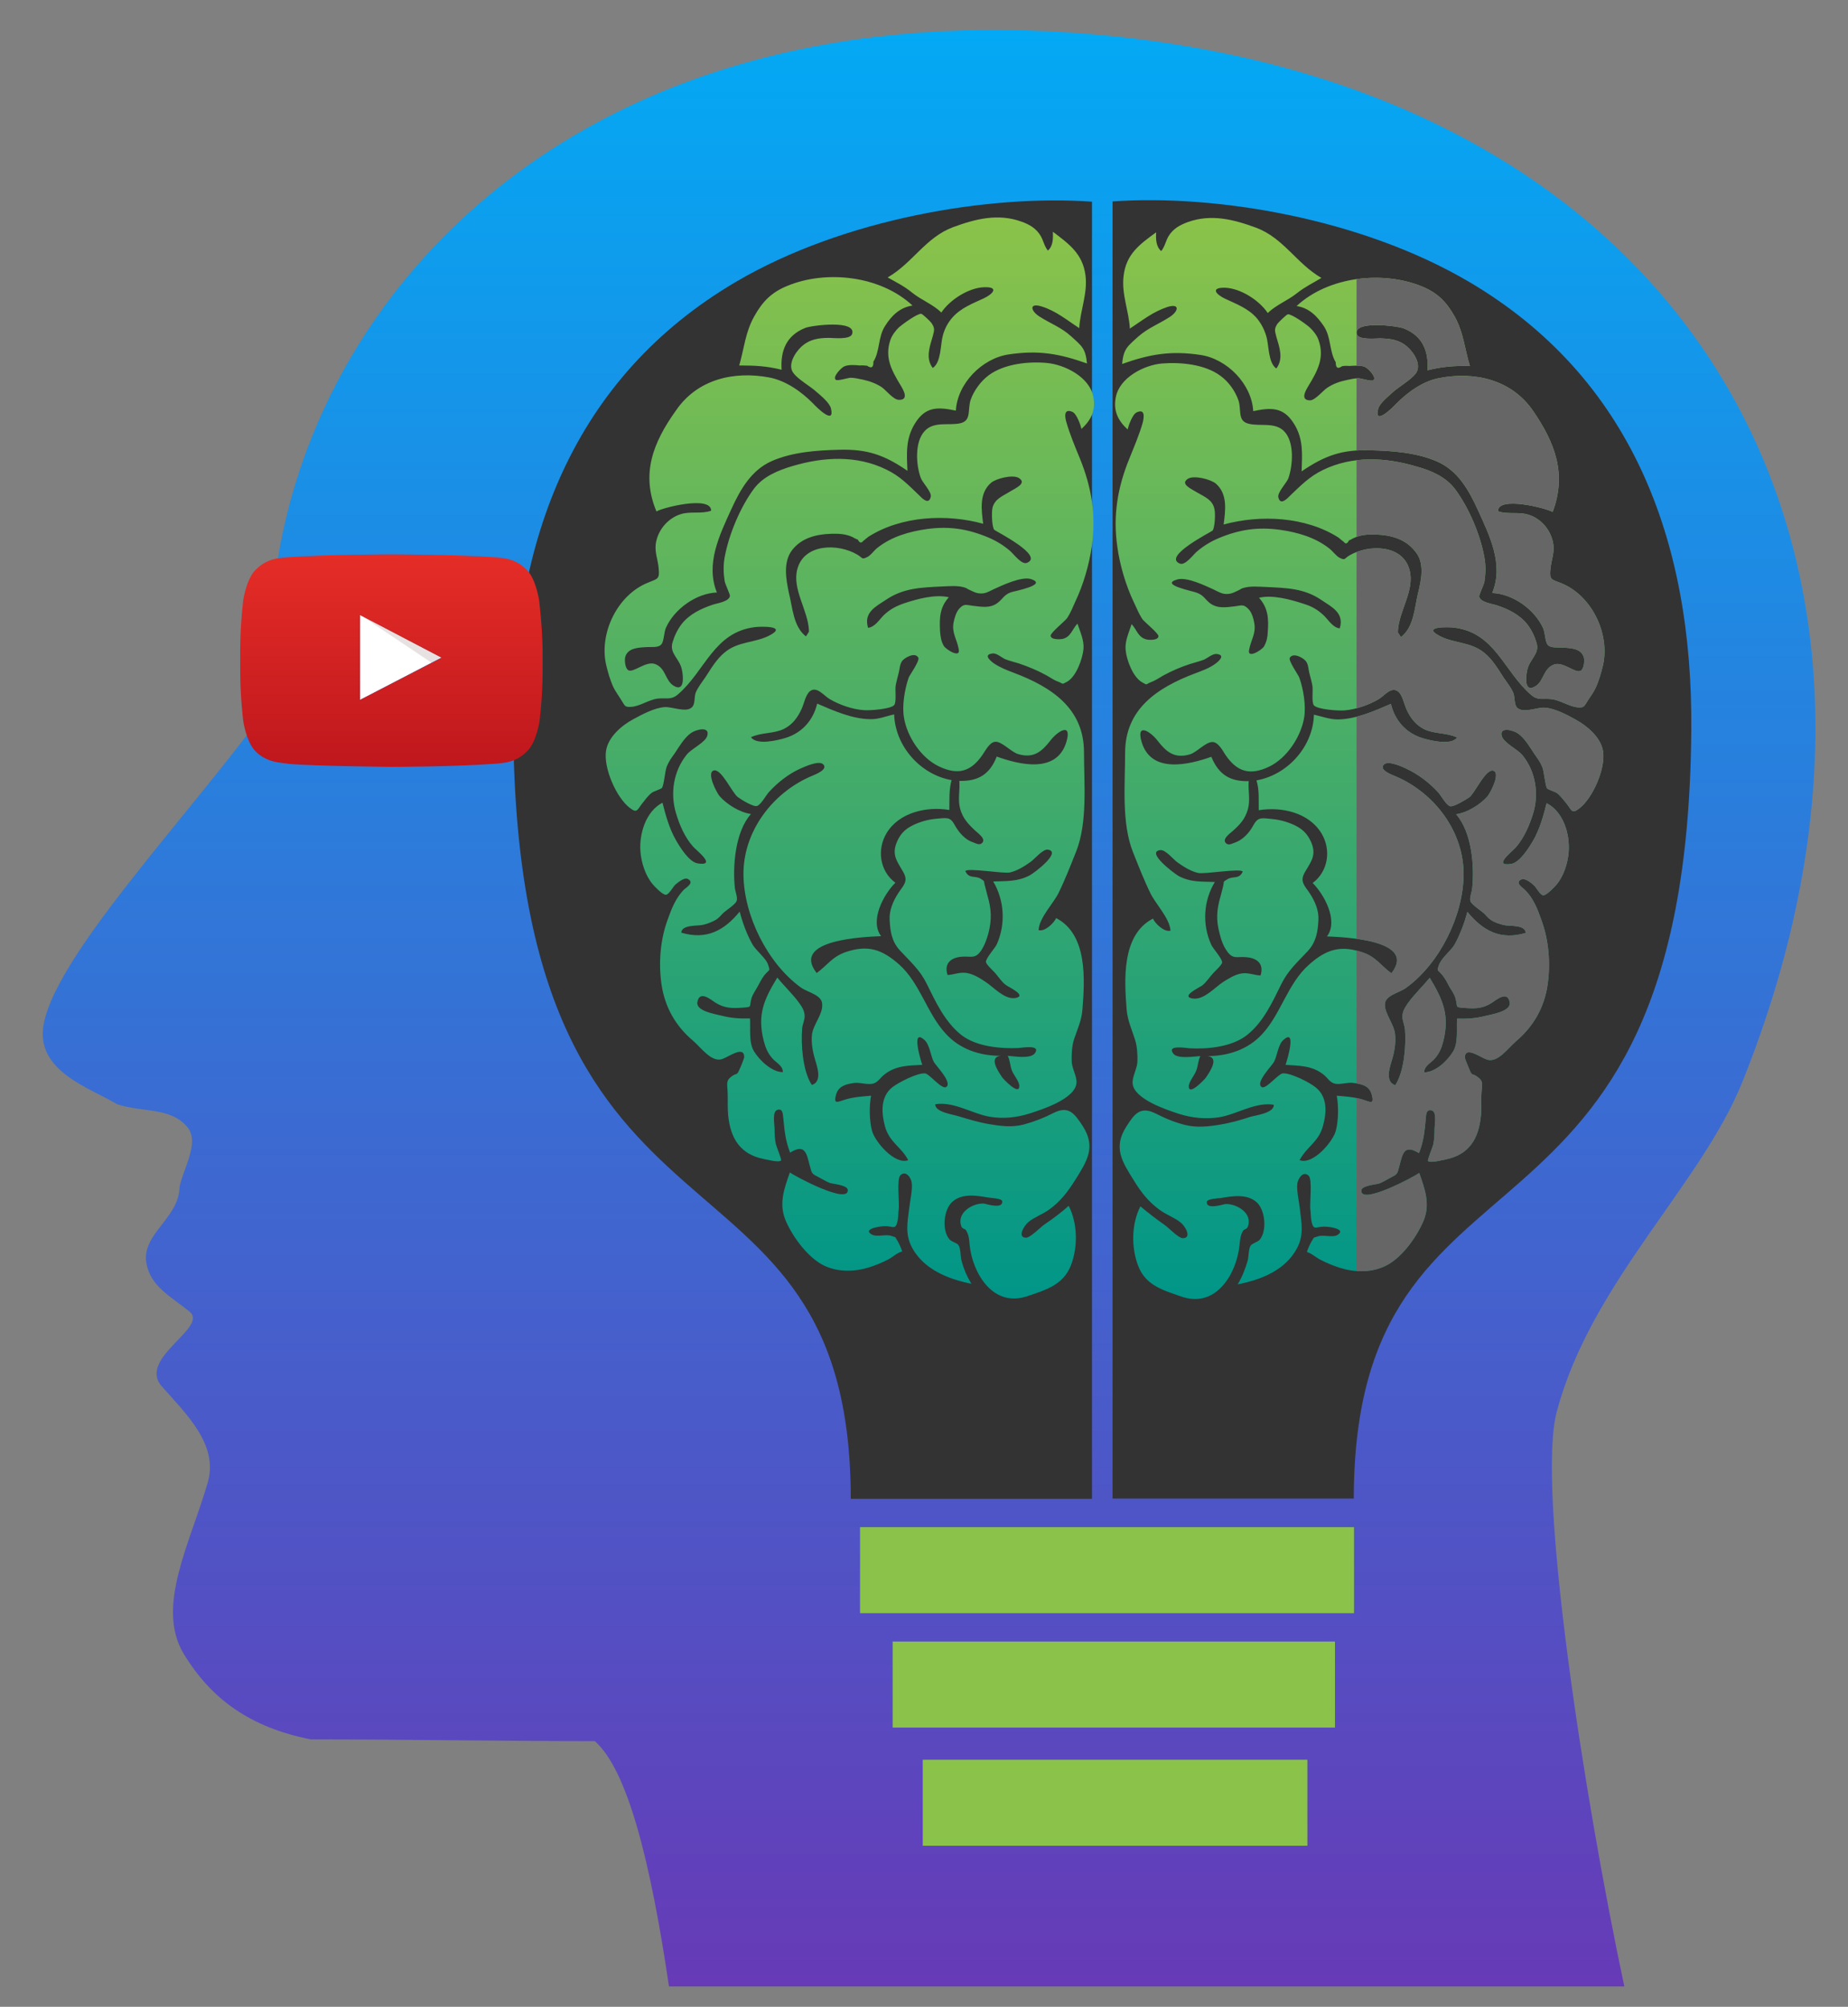 <?xml version="1.0" encoding="utf-8"?>
<!-- Generator: Adobe Illustrator 22.1.0, SVG Export Plug-In . SVG Version: 6.00 Build 0)  -->
<svg version="1.1" id="Layer_1" xmlns="http://www.w3.org/2000/svg" xmlns:xlink="http://www.w3.org/1999/xlink" x="0px" y="0px"
	 viewBox="0 0 737 800" style="enable-background:new 0 0 737 800;" xml:space="preserve">
<rect x="0" y="0" width="737" height="800" fill="#808080" stroke="none"/>
<style type="text/css">
	.st0{fill:url(#SVGID_1_);}
	.st1{fill:#8BC34A;}
	.st2{fill:#333333;}
	.st3{fill:url(#SVGID_2_);}
	.st4{fill:url(#SVGID_3_);}
	.st5{clip-path:url(#SVGID_5_);fill:#666666;}
	.st6{fill:#FFFFFF;}
	.st7{fill:url(#SVGID_6_);}
	.st8{opacity:0.12;fill-rule:evenodd;clip-rule:evenodd;fill:#420000;}
</style>
<linearGradient id="SVGID_1_" gradientUnits="userSpaceOnUse" x1="370.5" y1="791.908" x2="370.5" y2="12">
	<stop  offset="0" style="stop-color:#673AB7"/>
	<stop  offset="1" style="stop-color:#03A9F4"/>
</linearGradient>
<path class="st0" d="M695,431c83.9-209.7-18.6-392.2-250.5-416.5c-204.8-21.4-318.7,94.9-334.7,215c-1.7,12.9,0,25.7,6.1,39.1
	c-28.1,43.9-92.9,108.7-98.5,139.8C14,427.1,36,433.7,46.7,440.2c10.2,3.4,21.3,1,28.1,9.2c4.9,6.1-1.7,16.3-3.2,23.8
	c-0.2,12.4-14.8,18.4-13.3,29.9c1.5,9.7,9.7,13.6,17.2,19.7c8,6.3-20.4,18.4-11.2,29.6c9.5,10.9,23.3,23.5,18.4,39.1
	c-7,24-20.6,49-9.5,67.7c11.2,18.4,26.7,29.4,50.7,34.2c37.6,0,75.4,0.7,113.3,0.7c13.1,11.4,22.3,48.3,29.6,97.8
	c127.1,0,254.2,0,381,0c-16-75.2-35.2-199-26.9-229.3C634.6,511.1,678.5,472.3,695,431z"/>
<g>
	<g>
		<path class="st1" d="M368,735.8c0-11.4,0-22.9,0-34.3c51.1,0,102.3,0,153.4,0c0,11.4,0,22.9,0,34.3
			C470.3,735.8,419.1,735.8,368,735.8z"/>
		<path class="st1" d="M356,654.4c58.8,0,117.6,0,176.4,0c0,11.4,0,22.9,0,34.3c-58.8,0-117.6,0-176.4,0
			C356,677.3,356,665.8,356,654.4z"/>
		<path class="st1" d="M343,643.1c0-11.4,0-22.9,0-34.3c65.7,0,131.4,0,197,0c0,11.4,0,22.9,0,34.3
			C474.3,643.1,408.7,643.1,343,643.1z"/>
		<path class="st2" d="M539.9,597.4c-32.1,0-64.1,0-96.2,0c0-59.2,0-473.8,0-517.1c41.1-2.9,98.9,6.7,141.9,31.9
			c64.8,38,89.6,103,88.9,179.1C672.8,514.3,540.1,445,539.9,597.4z"/>
		<path class="st2" d="M204.7,291.4c-0.7-76.1,24.2-141.1,88.9-179.1c43-25.2,100.8-34.8,141.9-31.9c0,43.3,0,457.8,0,517.1
			c-32.1,0-64.1,0-96.2,0C339.2,445,206.5,514.3,204.7,291.4z"/>
	</g>
</g>
<linearGradient id="SVGID_2_" gradientUnits="userSpaceOnUse" x1="541.842" y1="517.874" x2="541.842" y2="86.698">
	<stop  offset="0" style="stop-color:#009688"/>
	<stop  offset="1" style="stop-color:#8BC34A"/>
</linearGradient>
<path class="st3" d="M611.4,163.8c-8.5-12.4-23.1-15.8-37.3-13.1c-6.6,1.2-12.8,5.7-17.4,10.4c-1.3,1.4-8.8,8.8-7.1,2
	c0.5-2.3,4.2-5.2,5.7-6.6c2.6-2.4,7.2-4.9,9.3-7.6c2.4-3.2-0.4-8-3.2-10.5c-3.3-3-6.9-3.4-11.1-3.5c-1.6,0-8.3,0.7-9.1-1.5
	c-2-5.8,16-3.5,18.6-2.5c7.6,3,10,9.1,9.5,16.7c6.1-1.5,10.6-1.8,16.9-1.7c-2.1-6.9-2.5-13.2-6-19.6c-3.3-5.9-6.8-9.5-13.1-12.1
	c-15.7-6.4-37.3-4-50,7.8c5.1,0.8,8.2,4.1,10.9,8.1c2.9,4.4,2.1,10,4.7,14.3c0,2.3,0.8,2.8,2.5,1.6c1-0.2,1.9-0.2,2.9-0.1
	c1.8-0.1,4.6-0.4,6.3,0.4c1.3,0.6,4.8,4.2,3.3,5.3c-0.7,0.6-4.9-0.8-5.9-0.8c-1.6,0-3.2,0.4-4.7,0.7c-2.9,0.6-5.4,1.5-7.8,3.1
	c-1.7,1.1-4.7,4.9-6.8,5c-4.2,0-1.7-4.1-0.6-5.9c3.5-5.8,6.4-11,4-18c-0.6-1.9-2.1-3.8-3.5-5.1c-1.4-1.3-7.3-5.5-8.8-5.3
	c-0.6,0.1-3.7,3.2-4.1,3.7c-1.3,2-1.2,2.6-0.5,5.2c1.2,4.1,3,8.8,0,12.7c-3.3-2.3-2.9-9.3-4-12.9c-0.8-2.7-2.1-5.2-3.9-7.3
	c-3.4-3.8-8-5.5-12.5-7.6c-3.8-1.8-5.9-4.5-0.1-4.4c6.2,0.2,13.7,5,17.1,10.1c3.2-3.2,8-5,11.6-7.9c3.3-2.6,6.3-4,9.8-6.1
	c-9.9-5.7-15.1-15.9-26-20c-8.9-3.3-17.9-5.6-27.2-2.3c-3.3,1.2-6,2.7-7.8,5.7c-1.1,1.9-1.5,4.2-2.9,5.9c-2.1-1.8-2.2-4.9-2-7.5
	c-6.6,4.8-12,8.7-13,17.4c-0.9,7.2,2.1,13.9,2.5,21c5-3.3,9.2-6.7,14.9-8.6c5-1.6,4.7,1.5,1.1,3.9c-4.3,2.8-8.9,4.5-12.8,8
	c-4.3,3.9-5.7,4.8-6.3,10.8c11-3.9,19.4-5.4,31.3-3.6c10.6,1.6,20.4,11.6,21,22.4c7.2-1.5,12.1-1.7,16.3,5.1
	c3.8,6.1,3.2,12.1,3,18.9c9.3-6.3,16-8.7,27.2-8.4c8.9,0.2,18.7,0.9,26.9,4.5c8.2,3.6,12.6,11.4,16.2,19.3
	c4.7,10.3,10.4,21.8,5.7,33.1c8.2,0.3,16.9,6.5,20.3,14c0.8,1.7,0.8,5.4,1.8,6.6c1.2,1.5,4.2,1,6.6,1.2c3,0.2,6.7,0.4,7.8,3.7
	c0.4,1.2,0.2,4.7-1.2,5.5c-2.1,1.2-7-3.8-10.6-2.5c-4.4,1.6-4,6.6-7.5,8.7c-4.4,2.7-3.9-3.6-3.2-6.6c1-4.4,5-6.3,3.7-10.7
	c-0.8-2.7-2-5.2-3.7-7.4c-3.1-3.9-7.6-6.1-12.2-7.6c-1.8-0.6-6.6-1.2-7-3.5c-0.1-0.6,1.9-4.7,2.1-5.9c0.5-3.3,0.6-6.4,0-9.6
	c-1.6-9.1-6.2-19.9-11.7-27.3c-3.7-4.9-9.5-7.4-15.3-9c-12.5-3.7-25.6-4.4-37.5,1.4c-5.3,2.6-8.6,6-12.8,10
	c-1.3,1.3-4.1,4.4-4.9,0.8c-0.4-1.9,3.3-5.7,4-7.5c1.8-5.1,2.5-14.4-1.6-18.7c-3.7-3.9-9.7-1.9-14.3-3.1c-4.5-1.1-2.7-5.5-4-9.3
	c-1.3-3.8-4-7.5-7.2-9.8c-6.2-4.6-15.9-5.5-23.3-4.9c-7.1,0.6-16.9,5.6-18.4,13.4c-1.1,5.5,0.9,9.4,4.7,12.9c0.4-1.6,1.9-6,3.6-6.8
	c3.4-1.6,3,1.8,2.4,4.2c-1.4,4.8-3.4,9.5-5.3,14.2c-4.7,11.5-6.6,22.7-4.8,35.2c1,7.3,3.4,15.4,6.5,21.9c1.1,2.3,2,4.6,3.4,6.8
	c0.9,1.3,6.5,5.7,6.5,6.9c0,1.7-3.8,1.6-4.8,1.3c-3.3-0.8-3.8-3.8-5.9-6.1c-1.1,3.4-2.7,6.6-2.4,10.2c0.3,3.9,2.9,11,6.6,13
	c2.3,1.3,1.2,0.8,3.6-0.1c1.6-0.6,3.3-1.7,4.8-2.6c3.5-1.9,7-3.4,10.7-4.6c1.9-0.6,3.6-1,5.5-1.7c1.4-0.6,3.4-2.4,5-2.3
	c3.5,0.3,1.5,2.5-0.4,3.9c-2.5,1.8-5.1,2.7-8,3.8c-15.1,5.7-28,14.2-28,31.7c0,12.4-1.5,27.8,3.1,39.5c2.2,5.5,4.4,11.2,7,16.5
	c2.1,4.3,7.7,10,8,14.9c-2.5,0.7-6.1-2.8-7-4.8c-12.6,6.5-11.4,24.6-10.5,36.2c0.4,4.6,2.1,8,3.4,12.2c0.8,2.5,1,6,0.9,8.6
	c-0.1,2.9-2.2,6.2-1.9,8.8c0.6,6.2,13.7,10.5,18.7,12.1c5.1,1.6,10.5,2.1,15.8,1.3c7.2-1.2,14.4-6.2,21.8-5c0.2,3.3-7.2,4.2-9.3,4.8
	c-3.9,1.3-7.8,2.4-12,3.1c-4.7,0.8-9.3,1.3-13.9,0.2c-4.1-1-8-2.6-11.7-4.5c-6.3-3.2-8.6-0.1-11.9,5.1c-5.4,8.4-1.7,14,3,21.5
	c2.9,4.7,5.8,8.5,10.4,11.8c2.6,1.9,5.9,3,8.3,5c1.9,1.5,4.5,6.2,0.8,6.2c-1.7,0-5.6-4.1-7-5.1c-3.4-2.4-6.7-4.9-9.9-7.6
	c-3.6,7-3.7,16.4-0.9,23.7c3.1,8.2,10.6,9.9,18.2,12.6c-1.1-0.4,0.3,0.1,0.1,0c13.3,3.8,21-9.9,22.1-20.7c0.3-2.5,0.3-3.8,1.4-5.8
	c0.4-0.8,1.4-0.5,1.9-1.6c2.2-5.5-4.6-9.4-9-9.1c-0.8,0.1-7.7,2.4-7.3-0.9c0.1-1.2,4.5-1.4,5.5-1.5c4.7-0.8,10.5-1.8,14.4,1.7
	c3.3,3,4.2,11.2,1.2,14.9c-0.9,1-2.9,1.4-3.6,2.3c-0.9,1.3-0.8,4.4-1.2,6c-1,3.4-2.2,6.5-4,9.5c9.2-1.8,19.1-5.6,23.7-14.5
	c2.8-5.2,1.7-10.1,1.1-15.6c-0.3-2.9-1.4-7.3-1-10.2c0.3-1.9,2.3-5.1,4.5-3c1.6,1.5,0.3,11.1,0.7,13.7c0.2,1.5,0.1,3.3,0.5,4.8
	c0.8,3.3,1.6,1.9,4.7,1.8c2.4-0.1,9.3,1,5.6,3.3c-1.9,1.2-5.7-0.2-7.9,0.6c-2.4,0.8-1.2,0.2-2.4,1.9c-0.5,0.8-1.7,3.4-1.9,4.3
	c2.2,0.7,3.5,2.2,5.6,3.2c2.3,1.2,5,2.3,7.5,3.1c5.7,1.8,12.1,2,17.7-0.5c6.6-2.9,12.5-11.1,15.4-17.5c3.2-6.9,1-13-1.4-19.8
	c-1.7,1.3-23.4,13-23.1,7c0.1-2,5.9-2.4,7.1-2.8c1.4-0.5,3-1.5,4.3-2.2c3-1.5,2.9-1.5,3.7-4.5c1.3-4.7,1.7-9.3,7.9-5.4
	c1.9-4.8,2.2-8.6,2.7-13.6c0.1-1.5,0.1-4.2,2.5-3.4c2,0.7,1,5.7,1,7.5c0,2.1-0.1,4-0.5,6c-0.3,1.3-2.4,6.2-2.1,6.6
	c0.8,1,5.9-0.4,7.1-0.6c9.2-1.9,13.1-8.1,14-17.4c0.3-2.9,0-5.9,0.2-8.8c0.2-3.8,1-4.9-1.7-6.8c-1.9-1.4-2-0.2-2.9-2.4
	c-0.4-0.9-2-4.7-2-5.2c0-4.8,6.3,0,8.8,0.8c4.3,1.4,8.3-4.5,11.7-7.4c6.9-5.9,11.2-13.4,12.5-22.5c1.2-8.4,0.5-17.5-2.4-25.5
	c-1.6-4.5-3.2-8.8-6.6-12.2c-0.9-0.9-4.3-2.9-1.5-4.2c1.5-0.7,3.9,1.3,4.9,2.2c1.1,0.9,2.5,3.9,3.8,4.1c1.3,0.2,4.7-3.5,5.3-4.2
	c2.9-3.4,4.6-8.7,4.9-13.2c0.5-7-2.1-15.9-8.8-19.3c-1.3,5.1-2.7,10.2-5.3,14.8c-1.6,2.7-5.3,8.8-8.8,9.4c-7.8,1.2,0.6-5.1,1.9-6.7
	c3.2-3.7,5.3-8.6,6.8-13.3c2.4-7.9,1.1-16.8-4.3-23.4c-1.9-2.3-7.4-4.8-8.2-7.6c-1-3.7,4.3-2.5,6.5-1c2.7,1.9,4.7,5.4,6.5,8.1
	c1.3,1.9,2.3,3.1,3.2,5.3c0.7,1.8,1.1,7.3,1.9,8.5c0.4,0.5,3.2,1.3,4,1.9c1.5,1.2,2.6,2.8,3.8,4.2c2.1,2.7,2,4.2,5,1.9
	c5.4-4.1,10.6-16,9.5-22.8c-0.8-5.4-6.2-10-10.7-12.5c-3.6-2-8.4-4.6-12.6-4.9c-2.8-0.2-8.6,2.4-11,0c-1.2-1.3-0.8-4.2-1.5-5.9
	c-0.9-2.1-2.5-4.1-3.8-6c-2.3-3.5-4.4-7.2-7.7-9.9c-5.6-4.6-12.3-3.7-18.1-6.9c-6.9-3.7,3.5-3.5,6-3.2c16.4,2,19.8,17.4,30.7,26.8
	c2.8,2.4,4.5,1.3,8.1,1.7c3.6,0.4,7.2,3.1,10.8,3.3c2.4,0.1,2.2-0.4,3.9-3c1-1.5,2.1-3,2.9-4.7c1.3-2.7,2.3-6.2,3-9.2
	c2.8-12.6-4.6-27.9-16.9-32.7c-3.7-1.4-4.5-1.3-4.1-5.4c0.4-4.2,2-7,0.9-11.4c-1.2-4.8-4.8-8.9-9.6-10.4c-4-1.3-8.4,0-12.2-1.4
	c-0.1-6.2,19.4-1.2,21.8,0.3C624.9,189,620.2,176.6,611.4,163.8z M552.3,400.5c0-3.8,5.7-4.6,8.6-6.8c13.3-9.7,22.6-28.6,22.8-44.8
	c0.2-17.3-11.6-32.8-27.1-39.4c-1.4-0.6-6.8-2.5-4.7-4.7c1.7-1.8,7.5,0.9,9.1,1.7c4.7,2.2,9,5.5,12.5,9.3c1.2,1.3,3.2,5.1,4.8,5.6
	c1.4,0.4,6.4-2.7,7.6-3.5c2.3-1.6,6.7-11.9,9.8-10.6c2.7,1.1-1.3,8.8-2.5,10.2c-2.9,3.3-8.1,6.5-12.5,7.1c6.3,7.1,7.4,20.9,6.4,29.7
	c-0.1,1.3-1.1,3.6-0.7,4.9c0.4,1.4,4.1,3.7,5.3,4.8c0.9,0.8,1.7,1.9,2.7,2.6c1.5,1.1,3.7,1.8,5.5,2.2c2,0.5,8.4-0.3,8.6,3.1
	c-10,3-17.1-0.8-23.3-8.4c-1.1,4.3-2.9,9-5,12.9c-1.6,2.8-5.4,5.4-6.4,8.5c-0.8,2.5-0.5,1.4,1.5,3.9c1.1,1.4,1.9,2.9,2.7,4.5
	c0.9,1.5,2.1,3.1,2.5,4.8c1,3.5-0.5,3.4,3.5,3.7c4.2,0.3,7.1,0.4,10.9-2c1.7-1.1,6.4-5.2,7.2-0.1c0.5,3.5-7.3,4.7-9.7,5.3
	c-4,1-7.2,1.2-11.3,1.1c-0.3,3.9,0.6,9.5-1.6,13.1c-2.2,3.7-7.1,8.3-11.5,8.3c-0.1-2.5,2.6-3.7,4.1-5.4c1.9-2.1,2.8-4.3,3.5-7
	c2.6-10.5-0.2-16.6-5.4-25.3c-2.8,3.4-6.1,6.5-8.7,10.1c-1.3,1.9-2.2,3.4-2.2,5.4c0,1.5,0.8,3.3,1,4.9c0.5,6.2-0.2,16.4-3.6,22
	c-0.1,0.1-0.2,0.3-0.3,0.4c-4.3-1.4-2-7.6-1.2-10.3c0.9-3,1.5-6.5,1.2-9.6C556.2,408.5,552.3,404.4,552.3,400.5z M508.1,423.3
	c1.3-2.5,1.6-6.8,3.7-8.7c5.5-5,1.5,8.1,0.9,9.9c5.4,0.4,10.3,0.2,14.9,3.7c2.1,1.6,2.6,3.3,4.8,3.8c2,0.5,4.9-0.6,7.2-0.3
	c3.4,0.4,6.6,1.1,7.5,4.8c1.1,4.1-0.8,2.7-3.8,1.8c-3.3-1-6.7-1.2-10.2-1.5c0.8,4.1,0.7,10.1-0.4,14.1c-1.2,4.3-9.1,13.6-14.4,11.6
	c2.9-5.5,7.5-7.1,9.3-13.6c1.5-5.4,1.9-11.7-3-15.5c-2.5-2-9.8-5.7-13-5.5c-1.8,0.1-6.9,6.7-8.5,5.4
	C500.6,431.5,507.4,424.7,508.1,423.3z M462.7,338.9c2.1-0.3,5.3,3.8,6.9,4.9c2.4,1.7,5.2,3.5,8.2,4.2c2.5,0.6,17.3-2,17.8-0.5
	c-1.5,3.2-3.8,1.6-6.1,3c-2.1,1.3-1.1,0.6-1.8,3.2c-0.3,1.1-0.6,2.3-0.9,3.5c-1.6,5.4-1.9,9.5-0.4,15c0.6,2.5,1.5,5.1,3.1,7.2
	c2.3,3.2,4.1,1.8,7.6,2.2c3.9,0.3,7.2,2.4,5.6,7.3c-2.8-0.2-4.9-1.3-7.8-0.8c-2.6,0.5-5.1,2.1-7.3,3.5c-3,2-7.3,6.8-11.4,6.5
	c0.1,0,0.1,0-0.1,0c-0.9-0.1-0.6-0.1-0.3,0c-5.3-0.8,2.5-4.4,3.6-5.2c1.6-1.2,3-3.4,4.4-4.9c0.7-0.8,3.5-3.3,3.6-4.3
	c0.1-1.5-3.6-5.5-4.3-7c-3.8-8.3-3.1-17.7,1.4-25.1c-5.2-0.2-9.6,0.2-14.5-2.4C468,348,456.9,339.6,462.7,338.9z M469.5,231
	c3.8-1.1,11.2,2.5,14.5,4c2.5,1.2,3.7,2.1,6.4,1.7c1.3-0.2,2.4-0.9,3.6-1.4c0.5-0.2,0.9-0.6,1.5-0.8c3-1,6.3-0.6,9.4-0.5
	c8.2,0.4,15.2,0.5,22.1,5.2c4.1,2.8,9.2,5.1,7.3,11.3c-2.7-0.3-4.4-3.2-6.2-5c-2.5-2.4-4.9-3.8-8.2-4.8c-5.2-1.7-12.4-3.7-17.8-2.4
	c3.6,4,3.9,8.2,3.5,13.6c-0.1,2.2-0.4,3.8-1.5,5.8c-0.8,1.4-7,5.3-5.9,1.1c-0.2,0.9,0.3-1.3,0,0c0.8-3.9,2.8-6.4,2-10.5
	c-0.3-1.8-1-4.2-2.3-5.5c-2-2.1-2.8-1.4-5.4-1.1c-3.5,0.4-6.9,1-9.9-1.2c-2.1-1.6-2.5-3.2-5.3-4.2
	C476.1,235.7,462.1,233.1,469.5,231z M565.5,236.6c-1.4,5.8-1.6,13.4-6.8,17.4c-0.4-0.6-0.7-1.2-1.1-1.7c0,0,0,0-0.1-0.1
	c0-0.4,0-0.6,0-0.7c0.4-8,6.9-16.4,4.6-24.4c-2.8-10.2-16.4-10.1-23.9-5.7c-2.2,1.3-1.6,2.1-3.9,1c-1.4-0.7-2.8-2.7-4.1-3.7
	c-5.7-4.5-12.7-6.5-19.8-7.5c-8.8-1.2-16.1-0.1-24.3,3.3c-3.3,1.4-6.1,3.1-8.8,5.4c-1.4,1.2-4.6,5.6-6.7,4.8
	c-7.3-2.8,12.6-12.7,13-13.2c0.9-1.2,1.2-6.8,0.7-8.7c-0.8-3.7-4.1-4.8-7.1-6.6c-2-1.3-6.7-3.2-3.5-5.3c2.4-1.6,9.2,0.2,11.2,1.9
	c4.8,4.2,3.8,10.7,3.1,16.3c14.6-4,32.6-3.2,45.8,5.2c0.7,0.6,1.4,1.2,2.1,1.7c0.7,1,1.4,0.8,2.1-0.6c0.6-0.1,1.5-0.8,2.1-1
	c2.8-1.3,5.7-1.4,8.7-1.3c5.8,0.2,11.6,1.7,15.4,6.5C568.3,224.1,566.9,231,565.5,236.6z M568,290.7c4.2,2,8.9,1.3,13.1,3.3
	c-2.3,3.3-10.7,1.2-13.7,0.3c-6.6-2-11.1-7-12.7-13.7c-6.5,2.8-13.9,6.1-21.1,6.2c-3.4,0-6.4-1.2-9.6-1.9
	c-0.3,12.6-10.4,24-22.9,26.2c1.2,4,0.8,7.7,0.9,11.9c9-1.5,20,0.9,25,9.2c4,6.6,2.7,15.2-3.5,19.8c4.6,4.6,10.4,15.1,5.7,21.3
	c6.5,0.3,36.2,1.3,25.7,14.7c-4.3-3.1-6.1-6.6-11.7-8.4c-8.7-2.9-14.4-1.1-21.2,5c-8.4,7.4-11.1,19.4-18.5,27.5
	c-5.7,6.3-13.7,8.9-22,8.9c4.9,0.5,1.1,6.1-0.6,8.6c-0.5,0.7-6.9,7.5-6.8,3.4c0,0,0-0.1,0-0.2c0.2-1,0.3-1,0.2-0.8
	c0.7-1.9,2.1-3.4,2.8-5.3c0.7-1.8,0.7-3.9,1.6-5.7c-2.2,0.1-9.1,1.3-10.8-1c-2.7-3.6,5-2.2,6.6-2.1c7.3,0.4,16.8-0.6,22.7-5.2
	c6.6-5.1,10.3-13.3,13.9-20.6c2.7-5.4,6.5-8.7,10.5-13c3.3-3.6,4-7.8,4.2-12.4c0.2-3.8-1.4-7.4-3.4-10.5c-2.1-3.2-4.2-4.7-2-8.5
	c2.5-4.3,4.8-6.9,2.4-12.2c-1.2-2.6-2.8-4.5-5.3-5.9c-3-1.7-6.8-2.8-10.2-3.1c-1.3-0.1-3.9-0.6-5.2,0c-1.6,0.7-2.2,2.7-3.3,4.2
	c-1.5,2.2-3.7,4.3-6.3,5.2c-1,0.3-2.3,1.2-3.4,0.4c-2-1.6,1.1-3.8,2.5-5c2.9-2.6,5-4.8,6.1-8.8c1-3.7,0-7.3,0.3-11.1
	c-7.4,0.2-12-2.6-14.9-9.7c-8.9,3.1-24,6.9-27.8-5.9c-2.3-7.9,3.5-4.2,6.3-0.6c3.4,4.4,6.7,7.4,13,5.5c2.7-0.8,6.3-5,9-4.9
	c2.3,0.1,4,3.4,5.1,5.1c4.6,6.8,9.8,8.4,17.5,4.7c7-3.4,12.6-11.8,13.9-19.5c0.8-4.8-0.3-11.4-1.9-15.9c-0.4-1.2-4.5-6.8-3.8-8
	c1.4-2.3,5.6,0.2,6.5,1.5c0.9,1.3,0.9,3.2,1.3,4.7c0.4,1.7,0.9,3.2,1.2,5c0.3,1.8-0.4,6.6,0.6,7.8c1.4,1.6,9.6,2.2,12.1,2
	c4.5-0.3,9.8-2.2,13.6-4.4c2.4-1.4,5-5.2,7.8-3.2c1.8,1.3,2.5,5.2,3.4,7.1C562.4,286.1,564.5,288.9,568,290.7z"/>
<linearGradient id="SVGID_3_" gradientUnits="userSpaceOnUse" x1="338.612" y1="517.874" x2="338.612" y2="86.698">
	<stop  offset="0" style="stop-color:#009688"/>
	<stop  offset="1" style="stop-color:#8BC34A"/>
</linearGradient>
<path class="st4" d="M261.8,203.9c2.3-1.5,21.9-6.5,21.8-0.3c-3.9,1.4-8.3,0.1-12.2,1.4c-4.7,1.5-8.4,5.6-9.6,10.4
	c-1.1,4.4,0.6,7.2,0.9,11.4c0.4,4.1-0.5,3.9-4.1,5.4c-12.3,4.8-19.7,20.1-16.9,32.7c0.7,3,1.7,6.5,3,9.2c0.8,1.6,1.9,3.1,2.9,4.7
	c1.7,2.6,1.4,3.1,3.9,3c3.6-0.1,7.2-2.9,10.8-3.3c3.6-0.4,5.3,0.7,8.1-1.7c10.9-9.4,14.3-24.8,30.7-26.8c2.5-0.3,12.9-0.5,6,3.2
	c-5.9,3.2-12.6,2.3-18.1,6.9c-3.3,2.7-5.4,6.4-7.7,9.9c-1.3,1.9-2.9,3.9-3.8,6c-0.7,1.7-0.2,4.7-1.5,5.9c-2.3,2.4-8.2-0.3-11,0
	c-4.1,0.3-8.9,2.9-12.6,4.9c-4.6,2.5-9.9,7.1-10.7,12.5c-1.1,6.8,4.1,18.7,9.5,22.8c3,2.3,2.9,0.7,5-1.9c1.2-1.5,2.3-3.1,3.8-4.2
	c0.8-0.6,3.6-1.4,4-1.9c0.8-1.1,1.2-6.7,1.9-8.5c0.9-2.2,1.9-3.5,3.2-5.3c1.8-2.7,3.8-6.2,6.5-8.1c2.2-1.5,7.5-2.7,6.5,1
	c-0.7,2.8-6.3,5.2-8.2,7.6c-5.3,6.5-6.7,15.5-4.3,23.4c1.4,4.7,3.5,9.6,6.8,13.3c1.3,1.5,9.7,7.9,1.9,6.7c-3.5-0.5-7.2-6.6-8.8-9.4
	c-2.6-4.6-4-9.7-5.3-14.8c-6.6,3.4-9.3,12.3-8.8,19.3c0.3,4.5,2,9.8,4.9,13.2c0.6,0.8,4.1,4.4,5.3,4.2c1.3-0.2,2.8-3.2,3.8-4.1
	c1.1-0.9,3.5-2.9,4.9-2.2c2.8,1.4-0.6,3.4-1.5,4.2c-3.4,3.5-5,7.7-6.6,12.2c-2.9,8-3.6,17.1-2.4,25.5c1.3,9.1,5.6,16.7,12.5,22.5
	c3.4,2.9,7.4,8.8,11.7,7.4c2.5-0.8,8.8-5.6,8.8-0.8c0,0.5-1.6,4.4-2,5.2c-1,2.2-1,1.1-2.9,2.4c-2.6,1.9-1.8,3-1.7,6.8
	c0.1,2.9-0.1,5.9,0.2,8.8c0.9,9.2,4.8,15.5,14,17.4c1.2,0.2,6.3,1.6,7.1,0.6c0.3-0.4-1.8-5.3-2.1-6.6c-0.4-2-0.5-3.8-0.5-6
	c0-1.7-1-6.7,1-7.5c2.4-0.9,2.3,1.9,2.5,3.4c0.5,5,0.8,8.7,2.7,13.6c6.2-3.9,6.6,0.7,7.9,5.4c0.8,3,0.7,3,3.7,4.5
	c1.3,0.7,3,1.7,4.3,2.2c1.2,0.4,7,0.8,7.1,2.8c0.3,6-21.4-5.7-23.1-7c-2.4,6.8-4.6,12.9-1.4,19.8c2.9,6.4,8.9,14.5,15.4,17.5
	c5.6,2.5,12,2.3,17.7,0.5c2.5-0.8,5.2-1.9,7.5-3.1c2.1-1.1,3.3-2.6,5.6-3.2c-0.2-0.9-1.4-3.5-1.9-4.3c-1.2-1.7,0-1.1-2.4-1.9
	c-2.2-0.8-5.9,0.6-7.9-0.6c-3.7-2.2,3.2-3.3,5.6-3.3c3.1,0.1,3.9,1.5,4.7-1.8c0.4-1.5,0.3-3.3,0.5-4.8c0.4-2.6-0.9-12.2,0.7-13.7
	c2.2-2.1,4.3,1.1,4.5,3c0.4,2.8-0.7,7.3-1,10.2c-0.7,5.5-1.7,10.3,1.1,15.6c4.7,8.8,14.5,12.6,23.7,14.5c-1.8-3-3.1-6-4-9.5
	c-0.4-1.5-0.2-4.6-1.2-6c-0.7-0.9-2.7-1.2-3.6-2.3c-3.1-3.7-2.2-11.9,1.2-14.9c3.9-3.5,9.7-2.5,14.4-1.7c1,0.2,5.4,0.3,5.5,1.5
	c0.3,3.3-6.5,1-7.3,0.9c-4.3-0.3-11.1,3.6-9,9.1c0.4,1.1,1.4,0.8,1.9,1.6c1.1,2,1.2,3.3,1.4,5.8c1.1,10.8,8.8,24.5,22.1,20.7
	c-0.1,0,1.2-0.4,0.1,0c7.5-2.6,15-4.4,18.2-12.6c2.8-7.3,2.7-16.7-0.9-23.7c-3.1,2.8-6.4,5.2-9.9,7.6c-1.4,1-5.3,5-7,5.1
	c-3.7,0.1-1.1-4.6,0.8-6.2c2.4-2,5.7-3.1,8.3-5c4.6-3.3,7.5-7.2,10.4-11.8c4.7-7.5,8.4-13.1,3-21.5c-3.4-5.2-5.7-8.3-11.9-5.1
	c-3.7,1.9-7.6,3.4-11.7,4.5c-4.6,1.2-9.3,0.6-13.9-0.2c-4.1-0.7-8-1.9-12-3.1c-2-0.7-9.5-1.6-9.3-4.8c7.4-1.2,14.7,3.8,21.8,5
	c5.3,0.9,10.7,0.3,15.8-1.3c5-1.6,18.1-5.8,18.7-12.1c0.3-2.6-1.9-6-1.9-8.8c-0.1-2.6,0.1-6.1,0.9-8.6c1.4-4.2,3.1-7.6,3.4-12.2
	c0.9-11.6,2.1-29.7-10.5-36.2c-0.9,2-4.5,5.5-7,4.8c0.2-4.9,5.9-10.6,8-14.9c2.6-5.3,4.8-11,7-16.5c4.6-11.7,3.1-27.1,3.1-39.5
	c0-17.5-12.9-26-28-31.7c-2.9-1.1-5.5-2.1-8-3.8c-1.9-1.4-4-3.5-0.4-3.9c1.6-0.2,3.6,1.7,5,2.3c1.8,0.7,3.6,1.1,5.5,1.7
	c3.8,1.3,7.2,2.7,10.7,4.6c1.5,0.8,3.1,2,4.8,2.6c2.4,0.9,1.3,1.3,3.6,0.1c3.7-2,6.2-9.1,6.6-13c0.3-3.6-1.3-6.8-2.4-10.2
	c-2.1,2.2-2.6,5.3-5.9,6.1c-1,0.2-4.8,0.4-4.8-1.3c0-1.2,5.5-5.6,6.5-6.9c1.5-2.2,2.3-4.4,3.4-6.8c3.1-6.5,5.5-14.7,6.5-21.9
	c1.8-12.5-0.1-23.7-4.8-35.2c-1.9-4.6-3.9-9.4-5.3-14.2c-0.7-2.3-1.1-5.7,2.4-4.2c1.7,0.8,3.2,5.1,3.6,6.8c3.8-3.5,5.8-7.4,4.7-12.9
	c-1.5-7.8-11.3-12.7-18.4-13.4c-7.4-0.7-17.1,0.3-23.3,4.9c-3.2,2.4-5.9,6.1-7.2,9.8c-1.3,3.9,0.4,8.2-4,9.3
	c-4.6,1.1-10.6-0.9-14.3,3.1c-4.1,4.3-3.5,13.6-1.6,18.7c0.6,1.8,4.4,5.6,4,7.5c-0.8,3.6-3.6,0.5-4.9-0.8c-4.2-4-7.4-7.4-12.8-10
	c-11.8-5.8-25-5.1-37.5-1.4c-5.7,1.7-11.6,4.1-15.3,9c-5.5,7.4-10,18.2-11.7,27.3c-0.6,3.3-0.5,6.4,0,9.6c0.2,1.2,2.2,5.3,2.1,5.9
	c-0.4,2.3-5.3,2.9-7,3.5c-4.6,1.6-9.1,3.7-12.2,7.6c-1.7,2.2-2.9,4.7-3.7,7.4c-1.3,4.4,2.7,6.3,3.7,10.7c0.7,3,1.1,9.2-3.2,6.6
	c-3.5-2.1-3.1-7.1-7.5-8.7c-3.6-1.3-8.6,3.6-10.6,2.5c-1.4-0.8-1.6-4.3-1.2-5.5c1.1-3.3,4.9-3.5,7.8-3.7c2.4-0.2,5.4,0.4,6.6-1.2
	c1-1.2,1-4.9,1.8-6.6c3.4-7.5,12.1-13.7,20.3-14c-4.6-11.3,1-22.8,5.7-33.1c3.6-7.9,8-15.7,16.2-19.3c8.2-3.6,18-4.3,26.9-4.5
	c11.1-0.3,17.9,2,27.2,8.4c-0.3-6.8-0.8-12.8,3-18.9c4.2-6.8,9.1-6.6,16.3-5.1c0.6-10.8,10.4-20.8,21-22.4c12-1.8,20.3-0.3,31.3,3.6
	c-0.6-6-2-6.9-6.3-10.8c-3.9-3.6-8.5-5.2-12.8-8c-3.6-2.4-3.9-5.5,1.1-3.9c5.7,1.8,9.8,5.3,14.9,8.6c0.4-7.1,3.4-13.8,2.5-21
	c-1.1-8.6-6.5-12.5-13-17.4c0.1,2.6,0.1,5.7-2,7.5c-1.4-1.7-1.8-4-2.9-5.9c-1.8-3-4.6-4.6-7.8-5.7c-9.3-3.3-18.3-1-27.2,2.3
	c-10.9,4.1-16.1,14.3-26,20c3.5,2,6.5,3.4,9.8,6.1c3.6,2.9,8.4,4.7,11.6,7.9c3.4-5.1,10.9-9.9,17.1-10.1c5.9-0.2,3.7,2.6-0.1,4.4
	c-4.5,2.1-9.1,3.8-12.5,7.6c-1.9,2.1-3.2,4.6-3.9,7.3c-1,3.6-0.6,10.6-4,12.9c-3-3.8-1.2-8.6,0-12.7c0.7-2.6,0.8-3.2-0.5-5.2
	c-0.3-0.5-3.5-3.6-4.1-3.7c-1.5-0.2-7.4,4.1-8.8,5.3c-1.4,1.3-2.9,3.3-3.5,5.1c-2.4,7,0.5,12.2,4,18c1.1,1.8,3.6,6-0.6,5.9
	c-2.2,0-5.1-3.8-6.8-5c-2.4-1.6-5-2.5-7.8-3.1c-1.5-0.3-3.2-0.7-4.7-0.7c-1,0-5.2,1.4-5.9,0.8c-1.4-1.1,2.1-4.7,3.3-5.3
	c1.7-0.8,4.5-0.6,6.3-0.4c1-0.1,1.9,0,2.9,0.1c1.7,1.2,2.6,0.7,2.5-1.6c2.7-4.3,1.8-9.9,4.7-14.3c2.6-4.1,5.8-7.3,10.9-8.1
	c-12.8-11.9-34.4-14.3-50-7.8c-6.3,2.6-9.8,6.2-13.1,12.1c-3.6,6.4-4,12.7-6,19.6c6.3,0,10.8,0.2,16.9,1.7
	c-0.5-7.6,1.9-13.7,9.5-16.7c2.6-1,20.6-3.3,18.6,2.5c-0.8,2.3-7.5,1.5-9.1,1.5c-4.2,0-7.8,0.5-11.1,3.5c-2.7,2.5-5.6,7.4-3.2,10.5
	c2,2.7,6.7,5.2,9.3,7.6c1.6,1.4,5.2,4.3,5.7,6.6c1.6,6.8-5.8-0.6-7.1-2c-4.6-4.7-10.8-9.1-17.4-10.4c-14.3-2.7-28.8,0.7-37.3,13.1
	C260.3,176.6,255.6,189,261.8,203.9z M323.8,412.6c-0.3,3.1,0.3,6.6,1.2,9.6c0.8,2.7,3.1,9-1.2,10.3c-0.1-0.2-0.2-0.3-0.3-0.4
	c-3.4-5.6-4.1-15.8-3.6-22c0.1-1.6,1-3.4,1-4.9c0-2-0.8-3.5-2.2-5.4c-2.6-3.6-5.9-6.6-8.7-10.1c-5.3,8.7-8.1,14.8-5.4,25.3
	c0.7,2.7,1.6,4.9,3.5,7c1.5,1.7,4.2,2.9,4.1,5.4c-4.4,0-9.3-4.7-11.5-8.3c-2.2-3.6-1.3-9.2-1.6-13.1c-4.1,0.1-7.4-0.1-11.3-1.1
	c-2.4-0.6-10.2-1.8-9.7-5.3c0.8-5.1,5.5-1,7.2,0.1c3.7,2.3,6.7,2.3,10.9,2c4-0.3,2.5-0.2,3.5-3.7c0.5-1.7,1.7-3.3,2.5-4.8
	c0.8-1.5,1.6-3.1,2.7-4.5c2-2.4,2.3-1.4,1.5-3.9c-0.9-3-4.8-5.6-6.4-8.5c-2.2-3.9-3.9-8.6-5-12.9c-6.2,7.6-13.3,11.4-23.3,8.4
	c0.2-3.3,6.7-2.6,8.6-3.1c1.8-0.4,3.9-1.2,5.5-2.2c1-0.7,1.8-1.7,2.7-2.6c1.2-1.1,4.9-3.4,5.3-4.8c0.4-1.3-0.5-3.6-0.7-4.9
	c-1-8.8,0.1-22.7,6.4-29.7c-4.4-0.6-9.6-3.8-12.5-7.1c-1.2-1.4-5.2-9.1-2.5-10.2c3.1-1.2,7.5,9,9.8,10.6c1.2,0.9,6.2,4,7.6,3.5
	c1.6-0.5,3.6-4.3,4.8-5.6c3.5-3.8,7.8-7.2,12.5-9.3c1.6-0.7,7.4-3.4,9.1-1.7c2.1,2.1-3.3,4.1-4.7,4.7c-15.5,6.6-27.3,22.1-27.1,39.4
	c0.2,16.2,9.5,35.1,22.8,44.8c2.9,2.1,8.6,3,8.6,6.8C328.2,404.4,324.2,408.5,323.8,412.6z M377.4,433.3c-1.7,1.3-6.8-5.3-8.5-5.4
	c-3.2-0.2-10.5,3.6-13,5.5c-4.8,3.8-4.4,10.1-3,15.5c1.8,6.6,6.5,8.2,9.3,13.6c-5.3,2-13.2-7.3-14.4-11.6c-1.1-4-1.2-10-0.4-14.1
	c-3.5,0.3-6.8,0.5-10.2,1.5c-3,0.9-4.9,2.2-3.8-1.8c0.9-3.6,4.2-4.4,7.5-4.8c2.2-0.2,5.1,0.8,7.2,0.3c2.1-0.5,2.7-2.2,4.8-3.8
	c4.6-3.5,9.5-3.4,14.9-3.7c-0.6-1.8-4.6-14.9,0.9-9.9c2.1,1.9,2.4,6.2,3.7,8.7C373.1,424.7,379.9,431.5,377.4,433.3z M410.6,349
	c-4.8,2.5-9.3,2.2-14.5,2.4c4.4,7.4,5.1,16.9,1.4,25.1c-0.7,1.5-4.4,5.5-4.3,7c0.1,1,2.9,3.5,3.6,4.3c1.4,1.6,2.7,3.7,4.4,4.9
	c1,0.8,8.8,4.3,3.6,5.2c0.4,0,0.7-0.1-0.3,0c-0.3,0-0.3,0-0.1,0c-4.1,0.3-8.3-4.5-11.4-6.5c-2.2-1.5-4.7-3-7.3-3.5
	c-2.9-0.5-5,0.6-7.8,0.8c-1.6-4.9,1.7-7,5.6-7.3c3.6-0.3,5.3,1,7.6-2.2c1.5-2.1,2.4-4.7,3.1-7.2c1.4-5.5,1.2-9.6-0.4-15
	c-0.3-1.1-0.6-2.3-0.9-3.5c-0.8-2.6,0.2-1.9-1.8-3.2c-2.3-1.4-4.6,0.2-6.1-3c0.5-1.5,15.3,1.1,17.8,0.5c3-0.7,5.8-2.5,8.2-4.2
	c1.6-1.1,4.9-5.2,6.9-4.9C423.6,339.6,412.5,348,410.6,349z M403.2,236.1c-2.8,1-3.2,2.6-5.3,4.2c-3,2.3-6.4,1.6-9.9,1.2
	c-2.6-0.3-3.5-1-5.4,1.1c-1.3,1.4-1.9,3.7-2.3,5.5c-0.8,4.1,1.3,6.7,2,10.5c-0.3-1.3,0.2,0.9,0,0c1.1,4.2-5.1,0.3-5.9-1.1
	c-1.1-1.9-1.3-3.6-1.5-5.8c-0.3-5.4-0.1-9.6,3.5-13.6c-5.5-1.3-12.7,0.7-17.8,2.4c-3.2,1.1-5.7,2.4-8.2,4.8c-1.8,1.8-3.4,4.6-6.2,5
	c-1.9-6.2,3.1-8.5,7.3-11.3c6.9-4.6,13.9-4.8,22.1-5.2c3.1-0.1,6.4-0.5,9.4,0.5c0.5,0.2,1,0.6,1.5,0.8c1.2,0.5,2.3,1.2,3.6,1.4
	c2.7,0.4,3.8-0.5,6.4-1.7c3.3-1.5,10.7-5,14.5-4C418.4,233.1,404.3,235.7,403.2,236.1z M315.9,219.3c3.7-4.8,9.5-6.3,15.4-6.5
	c3-0.1,5.9,0,8.7,1.3c0.6,0.3,1.5,0.9,2.1,1c0.7,1.4,1.4,1.5,2.1,0.6c0.7-0.6,1.4-1.1,2.1-1.7c13.2-8.4,31.3-9.2,45.8-5.2
	c-0.7-5.5-1.7-12.1,3.1-16.3c1.9-1.7,8.8-3.5,11.2-1.9c3.2,2.1-1.4,4-3.5,5.3c-3,1.9-6.2,2.9-7.1,6.6c-0.4,1.9-0.2,7.6,0.7,8.7
	c0.4,0.5,20.3,10.4,13,13.2c-2.1,0.8-5.3-3.6-6.7-4.8c-2.7-2.3-5.5-4-8.8-5.4c-8.2-3.4-15.5-4.5-24.3-3.3c-7.1,1-14.1,3-19.8,7.5
	c-1.3,1-2.6,3-4.1,3.7c-2.2,1.1-1.7,0.3-3.9-1c-7.6-4.5-21.1-4.5-23.9,5.7c-2.2,8,4.2,16.4,4.6,24.4c0,0.1,0,0.3,0,0.7
	c0,0.1-0.1,0.1-0.1,0.1c-0.4,0.6-0.7,1.2-1.1,1.7c-5.1-4-5.3-11.6-6.8-17.4C313.5,231,312.2,224.1,315.9,219.3z M319.7,282.6
	c0.9-1.9,1.6-5.8,3.4-7.1c2.7-2,5.4,1.8,7.8,3.2c3.9,2.3,9.1,4.1,13.6,4.4c2.4,0.2,10.6-0.4,12.1-2c1-1.2,0.3-6,0.6-7.8
	c0.3-1.7,0.8-3.3,1.2-5c0.4-1.5,0.4-3.3,1.3-4.7c0.9-1.3,5.1-3.8,6.5-1.5c0.8,1.2-3.3,6.8-3.8,8c-1.6,4.6-2.7,11.1-1.9,15.9
	c1.2,7.6,6.8,16.1,13.9,19.5c7.7,3.7,12.9,2.1,17.5-4.7c1.2-1.7,2.8-5,5.1-5.1c2.6-0.1,6.3,4.1,9,4.9c6.3,1.9,9.6-1.1,13-5.5
	c2.8-3.6,8.6-7.3,6.3,0.6c-3.8,12.9-18.9,9.1-27.8,5.9c-2.8,7.2-7.5,9.9-14.9,9.7c0.3,3.8-0.7,7.3,0.3,11.1c1.1,3.9,3.2,6.1,6.1,8.8
	c1.3,1.2,4.5,3.4,2.5,5c-1,0.8-2.4,0-3.4-0.4c-2.6-0.8-4.8-3-6.3-5.2c-1.1-1.5-1.7-3.5-3.3-4.2c-1.3-0.5-3.8-0.1-5.2,0
	c-3.4,0.3-7.2,1.4-10.2,3.1c-2.5,1.4-4.1,3.2-5.3,5.9c-2.4,5.4,0,7.9,2.4,12.2c2.2,3.8,0.1,5.3-2,8.5c-2,3.1-3.6,6.8-3.4,10.5
	c0.2,4.6,0.8,8.8,4.2,12.4c4,4.3,7.8,7.6,10.5,13c3.6,7.3,7.3,15.4,13.9,20.6c5.9,4.6,15.4,5.5,22.7,5.2c1.5-0.1,9.2-1.5,6.6,2.1
	c-1.8,2.4-8.6,1.1-10.8,1c0.9,1.7,0.9,3.8,1.6,5.7c0.7,1.9,2.2,3.4,2.8,5.3c0-0.3,0-0.2,0.2,0.8c0,0.1,0,0.2,0,0.2
	c0.1,4.1-6.3-2.7-6.8-3.4c-1.7-2.5-5.5-8.1-0.6-8.6c-8.4,0-16.3-2.6-22-8.9c-7.5-8.2-10.2-20.1-18.5-27.5c-6.9-6.1-12.5-7.9-21.2-5
	c-5.6,1.9-7.4,5.3-11.7,8.4c-10.5-13.4,19.2-14.4,25.7-14.7c-4.7-6.2,1.1-16.8,5.7-21.3c-6.2-4.5-7.5-13.2-3.5-19.8
	c5-8.3,16.1-10.7,25-9.2c0.1-4.3-0.2-7.9,0.9-11.9c-12.5-2.2-22.5-13.6-22.9-26.2c-3.3,0.7-6.2,2-9.6,1.9
	c-7.2-0.1-14.6-3.4-21.1-6.2c-1.6,6.7-6.1,11.7-12.7,13.7c-3,0.9-11.4,3-13.7-0.3c4.2-2,8.9-1.3,13.1-3.3
	C316,288.9,318.1,286.1,319.7,282.6z"/>
<g>
	<defs>
		<rect id="SVGID_4_" x="541" y="82.7" width="126" height="451.5"/>
	</defs>
	<clipPath id="SVGID_5_">
		<use xlink:href="#SVGID_4_"  style="overflow:visible;"/>
	</clipPath>
	<path class="st5" d="M611.4,163.8c-8.5-12.4-23.1-15.8-37.3-13.1c-6.6,1.2-12.8,5.7-17.4,10.4c-1.3,1.4-8.8,8.8-7.1,2
		c0.5-2.3,4.2-5.2,5.7-6.6c2.6-2.4,7.2-4.9,9.3-7.6c2.4-3.2-0.4-8-3.2-10.5c-3.3-3-6.9-3.4-11.1-3.5c-1.6,0-8.3,0.7-9.1-1.5
		c-2-5.8,16-3.5,18.6-2.5c7.6,3,10,9.1,9.5,16.7c6.1-1.5,10.6-1.8,16.9-1.7c-2.1-6.9-2.5-13.2-6-19.6c-3.3-5.9-6.8-9.5-13.1-12.1
		c-15.7-6.4-37.3-4-50,7.8c5.1,0.8,8.2,4.1,10.9,8.1c2.9,4.4,2.1,10,4.7,14.3c0,2.3,0.8,2.8,2.5,1.6c1-0.2,1.9-0.2,2.9-0.1
		c1.8-0.1,4.6-0.4,6.3,0.4c1.3,0.6,4.8,4.2,3.3,5.3c-0.7,0.6-4.9-0.8-5.9-0.8c-1.6,0-3.2,0.4-4.7,0.7c-2.9,0.6-5.4,1.5-7.8,3.1
		c-1.7,1.1-4.7,4.9-6.8,5c-4.2,0-1.7-4.1-0.6-5.9c3.5-5.8,6.4-11,4-18c-0.6-1.9-2.1-3.8-3.5-5.1c-1.4-1.3-7.3-5.5-8.8-5.3
		c-0.6,0.1-3.7,3.2-4.1,3.7c-1.3,2-1.2,2.6-0.5,5.2c1.2,4.1,3,8.8,0,12.7c-3.3-2.3-2.9-9.3-4-12.9c-0.8-2.7-2.1-5.2-3.9-7.3
		c-3.4-3.8-8-5.5-12.5-7.6c-3.8-1.8-5.9-4.5-0.1-4.4c6.2,0.2,13.7,5,17.1,10.1c3.2-3.2,8-5,11.6-7.9c3.3-2.6,6.3-4,9.8-6.1
		c-9.9-5.7-15.1-15.9-26-20c-8.9-3.3-17.9-5.6-27.2-2.3c-3.3,1.2-6,2.7-7.8,5.7c-1.1,1.9-1.5,4.2-2.9,5.9c-2.1-1.8-2.2-4.9-2-7.5
		c-6.6,4.8-12,8.7-13,17.4c-0.9,7.2,2.1,13.9,2.5,21c5-3.3,9.2-6.7,14.9-8.6c5-1.6,4.7,1.5,1.1,3.9c-4.3,2.8-8.9,4.5-12.8,8
		c-4.3,3.9-5.7,4.8-6.3,10.8c11-3.9,19.4-5.4,31.3-3.6c10.6,1.6,20.4,11.6,21,22.4c7.2-1.5,12.1-1.7,16.3,5.1
		c3.8,6.1,3.2,12.1,3,18.9c9.3-6.3,16-8.7,27.2-8.4c8.9,0.2,18.7,0.9,26.9,4.5c8.2,3.6,12.6,11.4,16.2,19.3
		c4.7,10.3,10.4,21.8,5.7,33.1c8.2,0.3,16.9,6.5,20.3,14c0.8,1.7,0.8,5.4,1.8,6.6c1.2,1.5,4.2,1,6.6,1.2c3,0.2,6.7,0.4,7.8,3.7
		c0.4,1.2,0.2,4.7-1.2,5.5c-2.1,1.2-7-3.8-10.6-2.5c-4.4,1.6-4,6.6-7.5,8.7c-4.4,2.7-3.9-3.6-3.2-6.6c1-4.4,5-6.3,3.7-10.7
		c-0.8-2.7-2-5.2-3.7-7.4c-3.1-3.9-7.6-6.1-12.2-7.6c-1.8-0.6-6.6-1.2-7-3.5c-0.1-0.6,1.9-4.7,2.1-5.9c0.5-3.3,0.6-6.4,0-9.6
		c-1.6-9.1-6.2-19.9-11.7-27.3c-3.7-4.9-9.5-7.4-15.3-9c-12.5-3.7-25.6-4.4-37.5,1.4c-5.3,2.6-8.6,6-12.8,10
		c-1.3,1.3-4.1,4.4-4.9,0.8c-0.4-1.9,3.3-5.7,4-7.5c1.8-5.1,2.5-14.4-1.6-18.7c-3.7-3.9-9.7-1.9-14.3-3.1c-4.5-1.1-2.7-5.5-4-9.3
		c-1.3-3.8-4-7.5-7.2-9.8c-6.2-4.6-15.9-5.5-23.3-4.9c-7.1,0.6-16.9,5.6-18.4,13.4c-1.1,5.5,0.9,9.4,4.7,12.9c0.4-1.6,1.9-6,3.6-6.8
		c3.4-1.6,3,1.8,2.4,4.2c-1.4,4.8-3.4,9.5-5.3,14.2c-4.7,11.5-6.6,22.7-4.8,35.2c1,7.3,3.4,15.4,6.5,21.9c1.1,2.3,2,4.6,3.4,6.8
		c0.9,1.3,6.5,5.7,6.5,6.9c0,1.7-3.8,1.6-4.8,1.3c-3.3-0.8-3.8-3.8-5.9-6.1c-1.1,3.4-2.7,6.6-2.4,10.2c0.3,3.9,2.9,11,6.6,13
		c2.3,1.3,1.2,0.8,3.6-0.1c1.6-0.6,3.3-1.7,4.8-2.6c3.5-1.9,7-3.4,10.7-4.6c1.9-0.6,3.6-1,5.5-1.7c1.4-0.6,3.4-2.4,5-2.3
		c3.5,0.3,1.5,2.5-0.4,3.9c-2.5,1.8-5.1,2.7-8,3.8c-15.1,5.7-28,14.2-28,31.7c0,12.4-1.5,27.8,3.1,39.5c2.2,5.5,4.4,11.2,7,16.5
		c2.1,4.3,7.7,10,8,14.9c-2.5,0.7-6.1-2.8-7-4.8c-12.6,6.5-11.4,24.6-10.5,36.2c0.4,4.6,2.1,8,3.4,12.2c0.8,2.5,1,6,0.9,8.6
		c-0.1,2.9-2.2,6.2-1.9,8.8c0.6,6.2,13.7,10.5,18.7,12.1c5.1,1.6,10.5,2.1,15.8,1.3c7.2-1.2,14.4-6.2,21.8-5
		c0.2,3.3-7.2,4.2-9.3,4.8c-3.9,1.3-7.8,2.4-12,3.1c-4.7,0.8-9.3,1.3-13.9,0.2c-4.1-1-8-2.6-11.7-4.5c-6.3-3.2-8.6-0.1-11.9,5.1
		c-5.4,8.4-1.7,14,3,21.5c2.9,4.7,5.8,8.5,10.4,11.8c2.6,1.9,5.9,3,8.3,5c1.9,1.5,4.5,6.2,0.8,6.2c-1.7,0-5.6-4.1-7-5.1
		c-3.4-2.4-6.7-4.9-9.9-7.6c-3.6,7-3.7,16.4-0.9,23.7c3.1,8.2,10.6,9.9,18.2,12.6c-1.1-0.4,0.3,0.1,0.1,0c13.3,3.8,21-9.9,22.1-20.7
		c0.3-2.5,0.3-3.8,1.4-5.8c0.4-0.8,1.4-0.5,1.9-1.6c2.2-5.5-4.6-9.4-9-9.1c-0.8,0.1-7.7,2.4-7.3-0.9c0.1-1.2,4.5-1.4,5.5-1.5
		c4.7-0.8,10.5-1.8,14.4,1.7c3.3,3,4.2,11.2,1.2,14.9c-0.9,1-2.9,1.4-3.6,2.3c-0.9,1.3-0.8,4.4-1.2,6c-1,3.4-2.2,6.5-4,9.5
		c9.2-1.8,19.1-5.6,23.7-14.5c2.8-5.2,1.7-10.1,1.1-15.6c-0.3-2.9-1.4-7.3-1-10.2c0.3-1.9,2.3-5.1,4.5-3c1.6,1.5,0.3,11.1,0.7,13.7
		c0.2,1.5,0.1,3.3,0.5,4.8c0.8,3.3,1.6,1.9,4.7,1.8c2.4-0.1,9.3,1,5.6,3.3c-1.9,1.2-5.7-0.2-7.9,0.6c-2.4,0.8-1.2,0.2-2.4,1.9
		c-0.5,0.8-1.7,3.4-1.9,4.3c2.2,0.7,3.5,2.2,5.6,3.2c2.3,1.2,5,2.3,7.5,3.1c5.7,1.8,12.1,2,17.7-0.5c6.6-2.9,12.5-11.1,15.4-17.5
		c3.2-6.9,1-13-1.4-19.8c-1.7,1.3-23.4,13-23.1,7c0.1-2,5.9-2.4,7.1-2.8c1.4-0.5,3-1.5,4.3-2.2c3-1.5,2.9-1.5,3.7-4.5
		c1.3-4.7,1.7-9.3,7.9-5.4c1.9-4.8,2.2-8.6,2.7-13.6c0.1-1.5,0.1-4.2,2.5-3.4c2,0.7,1,5.7,1,7.5c0,2.1-0.1,4-0.5,6
		c-0.3,1.3-2.4,6.2-2.1,6.6c0.8,1,5.9-0.4,7.1-0.6c9.2-1.9,13.1-8.1,14-17.4c0.3-2.9,0-5.9,0.2-8.8c0.2-3.8,1-4.9-1.7-6.8
		c-1.9-1.4-2-0.2-2.9-2.4c-0.4-0.9-2-4.7-2-5.2c0-4.8,6.3,0,8.8,0.8c4.3,1.4,8.3-4.5,11.7-7.4c6.9-5.9,11.2-13.4,12.5-22.5
		c1.2-8.4,0.5-17.5-2.4-25.5c-1.6-4.5-3.2-8.8-6.6-12.2c-0.9-0.9-4.3-2.9-1.5-4.2c1.5-0.7,3.9,1.3,4.9,2.2c1.1,0.9,2.5,3.9,3.8,4.1
		c1.3,0.2,4.7-3.5,5.3-4.2c2.9-3.4,4.6-8.7,4.9-13.2c0.5-7-2.1-15.9-8.8-19.3c-1.3,5.1-2.7,10.2-5.3,14.8c-1.6,2.7-5.3,8.8-8.8,9.4
		c-7.8,1.2,0.6-5.1,1.9-6.7c3.2-3.7,5.3-8.6,6.8-13.3c2.4-7.9,1.1-16.8-4.3-23.4c-1.9-2.3-7.4-4.8-8.2-7.6c-1-3.7,4.3-2.5,6.5-1
		c2.7,1.9,4.7,5.4,6.5,8.1c1.3,1.9,2.3,3.1,3.2,5.3c0.7,1.8,1.1,7.3,1.9,8.5c0.4,0.5,3.2,1.3,4,1.9c1.5,1.2,2.6,2.8,3.8,4.2
		c2.1,2.7,2,4.2,5,1.9c5.4-4.1,10.6-16,9.5-22.8c-0.8-5.4-6.2-10-10.7-12.5c-3.6-2-8.4-4.6-12.6-4.9c-2.8-0.2-8.6,2.4-11,0
		c-1.2-1.3-0.8-4.2-1.5-5.9c-0.9-2.1-2.5-4.1-3.8-6c-2.3-3.5-4.4-7.2-7.7-9.9c-5.6-4.6-12.3-3.7-18.1-6.9c-6.9-3.7,3.5-3.5,6-3.2
		c16.4,2,19.8,17.4,30.7,26.8c2.8,2.4,4.5,1.3,8.1,1.7c3.6,0.4,7.2,3.1,10.8,3.3c2.4,0.1,2.2-0.4,3.9-3c1-1.5,2.1-3,2.9-4.7
		c1.3-2.7,2.3-6.2,3-9.2c2.8-12.6-4.6-27.9-16.9-32.7c-3.7-1.4-4.5-1.3-4.1-5.4c0.4-4.2,2-7,0.9-11.4c-1.2-4.8-4.8-8.9-9.6-10.4
		c-4-1.3-8.4,0-12.2-1.4c-0.1-6.2,19.4-1.2,21.8,0.3C624.9,189,620.2,176.6,611.4,163.8z M552.3,400.5c0-3.8,5.7-4.6,8.6-6.8
		c13.3-9.7,22.6-28.6,22.8-44.8c0.2-17.3-11.6-32.8-27.1-39.4c-1.4-0.6-6.8-2.5-4.7-4.7c1.7-1.8,7.5,0.9,9.1,1.7
		c4.7,2.2,9,5.5,12.5,9.3c1.2,1.3,3.2,5.1,4.8,5.6c1.4,0.4,6.4-2.7,7.6-3.5c2.3-1.6,6.7-11.9,9.8-10.6c2.7,1.1-1.3,8.8-2.5,10.2
		c-2.9,3.3-8.1,6.5-12.5,7.1c6.3,7.1,7.4,20.9,6.4,29.7c-0.1,1.3-1.1,3.6-0.7,4.9c0.4,1.4,4.1,3.7,5.3,4.8c0.9,0.8,1.7,1.9,2.7,2.6
		c1.5,1.1,3.7,1.8,5.5,2.2c2,0.5,8.4-0.3,8.6,3.1c-10,3-17.1-0.8-23.3-8.4c-1.1,4.3-2.9,9-5,12.9c-1.6,2.8-5.4,5.4-6.4,8.5
		c-0.8,2.5-0.5,1.4,1.5,3.9c1.1,1.4,1.9,2.9,2.7,4.5c0.9,1.5,2.1,3.1,2.5,4.8c1,3.5-0.5,3.4,3.5,3.7c4.2,0.3,7.1,0.4,10.9-2
		c1.7-1.1,6.4-5.2,7.2-0.1c0.5,3.5-7.3,4.7-9.7,5.3c-4,1-7.2,1.2-11.3,1.1c-0.3,3.9,0.6,9.5-1.6,13.1c-2.2,3.7-7.1,8.3-11.5,8.3
		c-0.1-2.5,2.6-3.7,4.1-5.4c1.9-2.1,2.8-4.3,3.5-7c2.6-10.5-0.2-16.6-5.4-25.3c-2.8,3.4-6.1,6.5-8.7,10.1c-1.3,1.9-2.2,3.4-2.2,5.4
		c0,1.5,0.8,3.3,1,4.9c0.5,6.2-0.2,16.4-3.6,22c-0.1,0.1-0.2,0.3-0.3,0.4c-4.3-1.4-2-7.6-1.2-10.3c0.9-3,1.5-6.5,1.2-9.6
		C556.2,408.5,552.3,404.4,552.3,400.5z M508.1,423.3c1.3-2.5,1.6-6.8,3.7-8.7c5.5-5,1.5,8.1,0.9,9.9c5.4,0.4,10.3,0.2,14.9,3.7
		c2.1,1.6,2.6,3.3,4.8,3.8c2,0.5,4.9-0.6,7.2-0.3c3.4,0.4,6.6,1.1,7.5,4.8c1.1,4.1-0.8,2.7-3.8,1.8c-3.3-1-6.7-1.2-10.2-1.5
		c0.8,4.1,0.7,10.1-0.4,14.1c-1.2,4.3-9.1,13.6-14.4,11.6c2.9-5.5,7.5-7.1,9.3-13.6c1.5-5.4,1.9-11.7-3-15.5c-2.5-2-9.8-5.7-13-5.5
		c-1.8,0.1-6.9,6.7-8.5,5.4C500.6,431.5,507.4,424.7,508.1,423.3z M462.7,338.9c2.1-0.3,5.3,3.8,6.9,4.9c2.4,1.7,5.2,3.5,8.2,4.2
		c2.5,0.6,17.3-2,17.8-0.5c-1.5,3.2-3.8,1.6-6.1,3c-2.1,1.3-1.1,0.6-1.8,3.2c-0.3,1.1-0.6,2.3-0.9,3.5c-1.6,5.4-1.9,9.5-0.4,15
		c0.6,2.5,1.5,5.1,3.1,7.2c2.3,3.2,4.1,1.8,7.6,2.2c3.9,0.3,7.2,2.4,5.6,7.3c-2.8-0.2-4.9-1.3-7.8-0.8c-2.6,0.5-5.1,2.1-7.3,3.5
		c-3,2-7.3,6.8-11.4,6.5c0.1,0,0.1,0-0.1,0c-0.9-0.1-0.6-0.1-0.3,0c-5.3-0.8,2.5-4.4,3.6-5.2c1.6-1.2,3-3.4,4.4-4.9
		c0.7-0.8,3.5-3.3,3.6-4.3c0.1-1.5-3.6-5.5-4.3-7c-3.8-8.3-3.1-17.7,1.4-25.1c-5.2-0.2-9.6,0.2-14.5-2.4
		C468,348,456.9,339.6,462.7,338.9z M469.5,231c3.8-1.1,11.2,2.5,14.5,4c2.5,1.2,3.7,2.1,6.4,1.7c1.3-0.2,2.4-0.9,3.6-1.4
		c0.5-0.2,0.9-0.6,1.5-0.8c3-1,6.3-0.6,9.4-0.5c8.2,0.4,15.2,0.5,22.1,5.2c4.1,2.8,9.2,5.1,7.3,11.3c-2.7-0.3-4.4-3.2-6.2-5
		c-2.5-2.4-4.9-3.8-8.2-4.8c-5.2-1.7-12.4-3.7-17.8-2.4c3.6,4,3.9,8.2,3.5,13.6c-0.1,2.2-0.4,3.8-1.5,5.8c-0.8,1.4-7,5.3-5.9,1.1
		c-0.2,0.9,0.3-1.3,0,0c0.8-3.9,2.8-6.4,2-10.5c-0.3-1.8-1-4.2-2.3-5.5c-2-2.1-2.8-1.4-5.4-1.1c-3.5,0.4-6.9,1-9.9-1.2
		c-2.1-1.6-2.5-3.2-5.3-4.2C476.1,235.7,462.1,233.1,469.5,231z M565.5,236.6c-1.4,5.8-1.6,13.4-6.8,17.4c-0.4-0.6-0.7-1.2-1.1-1.7
		c0,0,0,0-0.1-0.1c0-0.4,0-0.6,0-0.7c0.4-8,6.9-16.4,4.6-24.4c-2.8-10.2-16.4-10.1-23.9-5.7c-2.2,1.3-1.6,2.1-3.9,1
		c-1.4-0.7-2.8-2.7-4.1-3.7c-5.7-4.5-12.7-6.5-19.8-7.5c-8.8-1.2-16.1-0.1-24.3,3.3c-3.3,1.4-6.1,3.1-8.8,5.4
		c-1.4,1.2-4.6,5.6-6.7,4.8c-7.3-2.8,12.6-12.7,13-13.2c0.9-1.2,1.2-6.8,0.7-8.7c-0.8-3.7-4.1-4.8-7.1-6.6c-2-1.3-6.7-3.2-3.5-5.3
		c2.4-1.6,9.2,0.2,11.2,1.9c4.8,4.2,3.8,10.7,3.1,16.3c14.6-4,32.6-3.2,45.8,5.2c0.7,0.6,1.4,1.2,2.1,1.7c0.7,1,1.4,0.8,2.1-0.6
		c0.6-0.1,1.5-0.8,2.1-1c2.8-1.3,5.7-1.4,8.7-1.3c5.8,0.2,11.6,1.7,15.4,6.5C568.3,224.1,566.9,231,565.5,236.6z M568,290.7
		c4.2,2,8.9,1.3,13.1,3.3c-2.3,3.3-10.7,1.2-13.7,0.3c-6.6-2-11.1-7-12.7-13.7c-6.5,2.8-13.9,6.1-21.1,6.2c-3.4,0-6.4-1.2-9.6-1.9
		c-0.3,12.6-10.4,24-22.9,26.2c1.2,4,0.8,7.7,0.9,11.9c9-1.5,20,0.9,25,9.2c4,6.6,2.7,15.2-3.5,19.8c4.6,4.6,10.4,15.1,5.7,21.3
		c6.5,0.3,36.2,1.3,25.7,14.7c-4.3-3.1-6.1-6.6-11.7-8.4c-8.7-2.9-14.4-1.1-21.2,5c-8.4,7.4-11.1,19.4-18.5,27.5
		c-5.7,6.3-13.7,8.9-22,8.9c4.9,0.5,1.1,6.1-0.6,8.6c-0.5,0.7-6.9,7.5-6.8,3.4c0,0,0-0.1,0-0.2c0.2-1,0.3-1,0.2-0.8
		c0.7-1.9,2.1-3.4,2.8-5.3c0.7-1.8,0.7-3.9,1.6-5.7c-2.2,0.1-9.1,1.3-10.8-1c-2.7-3.6,5-2.2,6.6-2.1c7.3,0.4,16.8-0.6,22.7-5.2
		c6.6-5.1,10.3-13.3,13.9-20.6c2.7-5.4,6.5-8.7,10.5-13c3.3-3.6,4-7.8,4.2-12.4c0.2-3.8-1.4-7.4-3.4-10.5c-2.1-3.2-4.2-4.7-2-8.5
		c2.5-4.3,4.8-6.9,2.4-12.2c-1.2-2.6-2.8-4.5-5.3-5.9c-3-1.7-6.8-2.8-10.2-3.1c-1.3-0.1-3.9-0.6-5.2,0c-1.6,0.7-2.2,2.7-3.3,4.2
		c-1.5,2.2-3.7,4.3-6.3,5.2c-1,0.3-2.3,1.2-3.4,0.4c-2-1.6,1.1-3.8,2.5-5c2.9-2.6,5-4.8,6.1-8.8c1-3.7,0-7.3,0.3-11.1
		c-7.4,0.2-12-2.6-14.9-9.7c-8.9,3.1-24,6.9-27.8-5.9c-2.3-7.9,3.5-4.2,6.3-0.6c3.4,4.4,6.7,7.4,13,5.5c2.7-0.8,6.3-5,9-4.9
		c2.3,0.1,4,3.4,5.1,5.1c4.6,6.8,9.8,8.4,17.5,4.7c7-3.4,12.6-11.8,13.9-19.5c0.8-4.8-0.3-11.4-1.9-15.9c-0.4-1.2-4.5-6.8-3.8-8
		c1.4-2.3,5.6,0.2,6.5,1.5c0.9,1.3,0.9,3.2,1.3,4.7c0.4,1.7,0.9,3.2,1.2,5c0.3,1.8-0.4,6.6,0.6,7.8c1.4,1.6,9.6,2.2,12.1,2
		c4.5-0.3,9.8-2.2,13.6-4.4c2.4-1.4,5-5.2,7.8-3.2c1.8,1.3,2.5,5.2,3.4,7.1C562.4,286.1,564.5,288.9,568,290.7z"/>
</g>
<path id="Triangle" class="st6" d="M143.6,279l32.5-16.9l-32.5-17V279z"/>
<g id="Lozenge">
	<g>
		<linearGradient id="SVGID_6_" gradientUnits="userSpaceOnUse" x1="156.001" y1="221" x2="156.001" y2="305.719">
			<stop  offset="0" style="stop-color:#E52D27"/>
			<stop  offset="1" style="stop-color:#BF171D"/>
		</linearGradient>
		<path class="st7" d="M215,239.3c0,0-1.2-8.3-4.8-12c-4.6-4.8-9.7-4.8-12.1-5.1C181.3,221,156,221,156,221H156c0,0-25.3,0-42.1,1.2
			c-2.4,0.3-7.5,0.3-12.1,5.1c-3.6,3.7-4.8,12-4.8,12s-1.2,9.7-1.2,19.5v9.1c0,9.7,1.2,19.5,1.2,19.5s1.2,8.3,4.8,12
			c4.6,4.8,10.6,4.6,13.3,5.1c9.6,0.9,41,1.2,41,1.2s25.3,0,42.2-1.3c2.4-0.3,7.5-0.3,12.1-5.1c3.6-3.7,4.8-12,4.8-12
			s1.2-9.7,1.2-19.5v-9.1C216.2,249,215,239.3,215,239.3z M143.6,279l0-33.8l32.5,17L143.6,279z"/>
	</g>
</g>
<path id="The_Sharpness" class="st8" d="M143.6,245.1l28.5,19.1l4-2.1L143.6,245.1z"/>
</svg>
